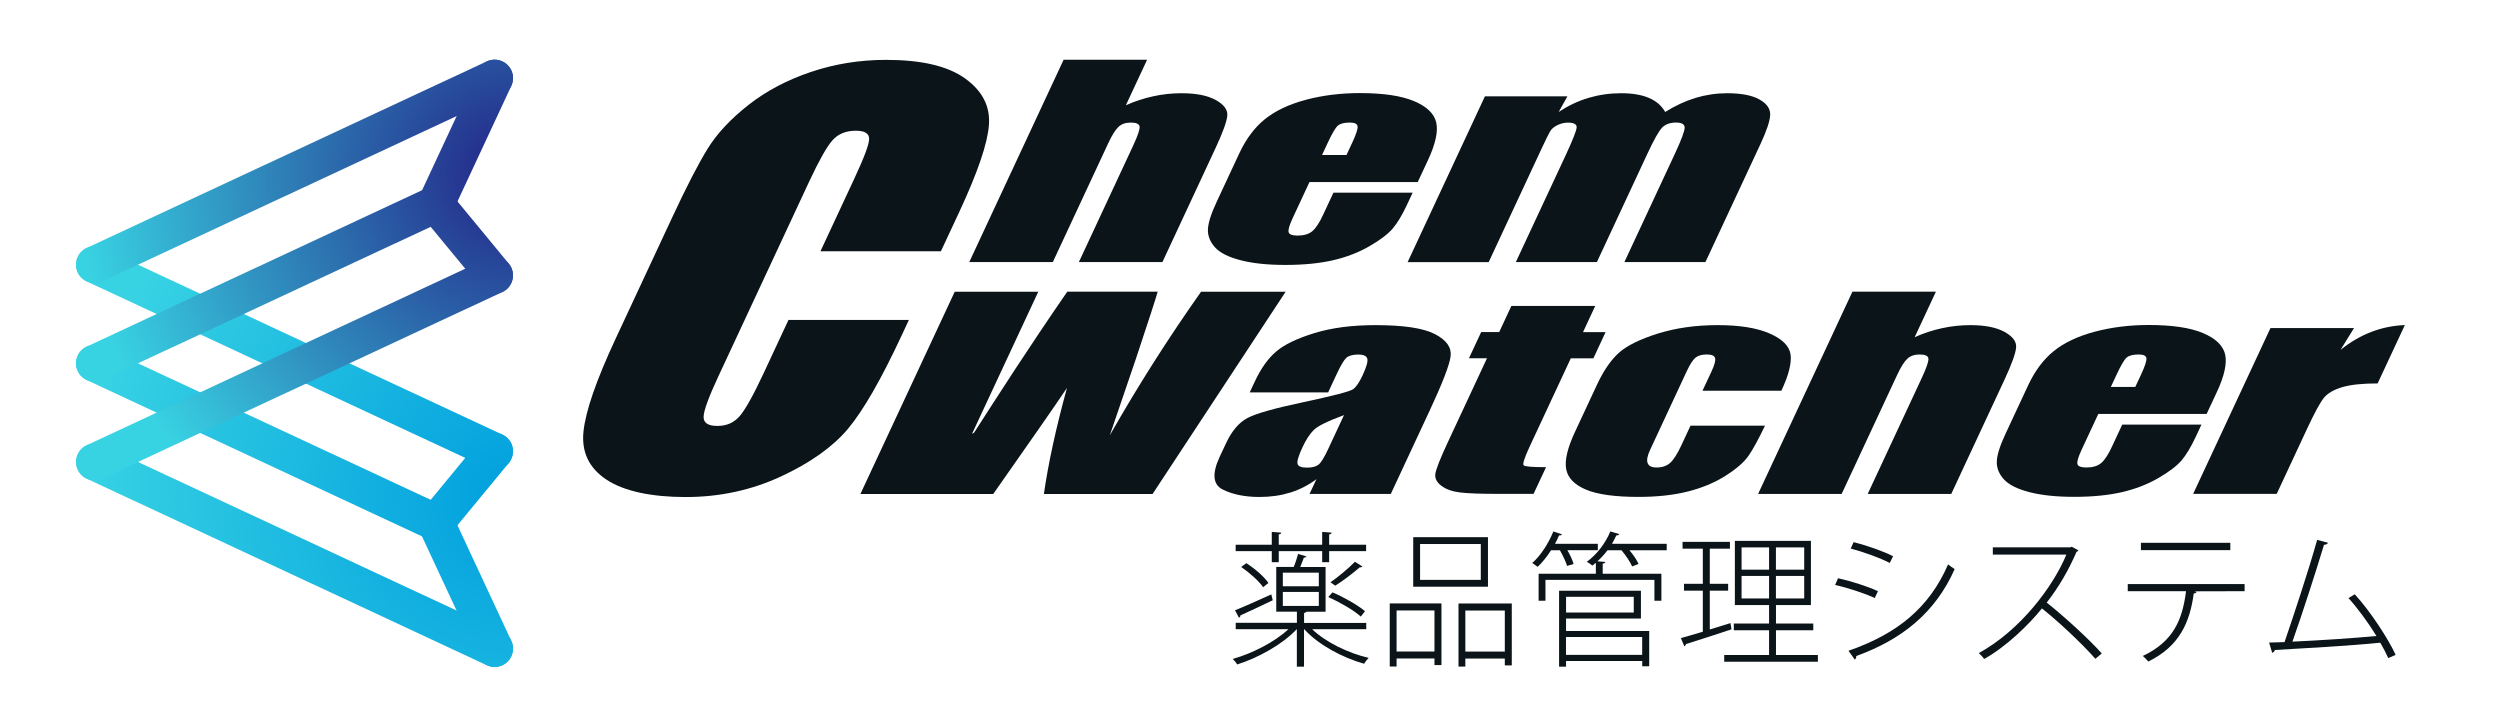 <?xml version="1.0" encoding="UTF-8"?>
<svg id="_レイヤー_2" data-name="レイヤー 2" xmlns="http://www.w3.org/2000/svg" xmlns:xlink="http://www.w3.org/1999/xlink" viewBox="0 0 380 110.55">
  <defs>
    <style>
      .cls-1 {
        fill: url(#_名称未設定グラデーション_3-2);
      }

      .cls-2 {
        fill: url(#_名称未設定グラデーション_13);
      }

      .cls-3 {
        fill: #0a1419;
      }

      .cls-4 {
        fill: url(#_名称未設定グラデーション_3-5);
      }

      .cls-5 {
        fill: url(#_名称未設定グラデーション_13-3);
      }

      .cls-6 {
        fill: url(#_名称未設定グラデーション_13-5);
      }

      .cls-7 {
        fill: url(#_名称未設定グラデーション_3-3);
      }

      .cls-8 {
        fill: url(#_名称未設定グラデーション_13-2);
      }

      .cls-9 {
        fill: url(#_名称未設定グラデーション_13-4);
      }

      .cls-10 {
        fill: none;
      }

      .cls-11 {
        fill: url(#_名称未設定グラデーション_3);
      }

      .cls-12 {
        fill: url(#_名称未設定グラデーション_3-4);
      }
    </style>
    <radialGradient id="_名称未設定グラデーション_13" data-name="名称未設定グラデーション 13" cx="77.95" cy="75.76" fx="77.95" fy="75.76" r="66.23" gradientUnits="userSpaceOnUse">
      <stop offset="0" stop-color="#009fde"/>
      <stop offset="1" stop-color="#38d3e3"/>
    </radialGradient>
    <radialGradient id="_名称未設定グラデーション_13-2" data-name="名称未設定グラデーション 13" cx="77.95" cy="75.76" fx="77.95" fy="75.76" r="66.23" xlink:href="#_名称未設定グラデーション_13"/>
    <radialGradient id="_名称未設定グラデーション_13-3" data-name="名称未設定グラデーション 13" cx="77.95" cy="75.76" fx="77.95" fy="75.76" r="66.23" xlink:href="#_名称未設定グラデーション_13"/>
    <radialGradient id="_名称未設定グラデーション_13-4" data-name="名称未設定グラデーション 13" cx="77.95" cy="75.76" fx="77.95" fy="75.76" r="66.23" xlink:href="#_名称未設定グラデーション_13"/>
    <radialGradient id="_名称未設定グラデーション_13-5" data-name="名称未設定グラデーション 13" cx="77.95" cy="75.76" fx="77.95" fy="75.76" r="66.23" xlink:href="#_名称未設定グラデーション_13"/>
    <radialGradient id="_名称未設定グラデーション_3" data-name="名称未設定グラデーション 3" cx="77.95" cy="26.51" fx="77.95" fy="26.51" r="66.46" gradientUnits="userSpaceOnUse">
      <stop offset="0" stop-color="#232286"/>
      <stop offset="1" stop-color="#38d3e3"/>
    </radialGradient>
    <radialGradient id="_名称未設定グラデーション_3-2" data-name="名称未設定グラデーション 3" cy="26.51" fy="26.51" r="66.46" xlink:href="#_名称未設定グラデーション_3"/>
    <radialGradient id="_名称未設定グラデーション_3-3" data-name="名称未設定グラデーション 3" cx="77.95" fx="77.95" r="66.46" xlink:href="#_名称未設定グラデーション_3"/>
    <radialGradient id="_名称未設定グラデーション_3-4" data-name="名称未設定グラデーション 3" cy="26.51" fy="26.51" r="66.46" xlink:href="#_名称未設定グラデーション_3"/>
    <radialGradient id="_名称未設定グラデーション_3-5" data-name="名称未設定グラデーション 3" cx="77.95" cy="26.51" fx="77.95" fy="26.51" r="66.46" xlink:href="#_名称未設定グラデーション_3"/>
  </defs>
  <g id="_レイヤー_1-2" data-name="レイヤー 1">
    <g>
      <rect class="cls-10" width="380" height="110.55"/>
      <g>
        <path class="cls-3" d="m143.01,38.19h-18.3l5.17-11.09c1.5-3.22,2.25-5.23,2.23-6.03-.02-.8-.69-1.2-2.03-1.2-1.51,0-2.69.49-3.55,1.46-.86.97-2.04,3.07-3.55,6.3l-13.81,29.62c-1.44,3.1-2.19,5.12-2.22,6.07-.04.95.66,1.42,2.08,1.42s2.47-.47,3.34-1.42c.86-.95,2.11-3.17,3.74-6.67l3.74-8.02h18.3l-1.16,2.49c-3.08,6.6-5.78,11.28-8.09,14.05-2.32,2.76-5.72,5.18-10.21,7.26-4.49,2.08-9.31,3.12-14.47,3.12s-9.37-.88-12.03-2.64c-2.66-1.76-3.82-4.2-3.5-7.31.32-3.11,1.94-7.79,4.85-14.04l8.69-18.63c2.14-4.59,3.92-8.04,5.34-10.34s3.49-4.51,6.2-6.64c2.71-2.13,5.89-3.8,9.51-5.02,3.63-1.22,7.43-1.83,11.4-1.83,5.39,0,9.4.94,12.02,2.83,2.63,1.89,3.83,4.24,3.62,7.06-.21,2.82-1.71,7.21-4.48,13.16l-2.83,6.06Z"/>
        <path class="cls-3" d="m174.36,9.08l-3.23,6.92c1.37-.61,2.77-1.07,4.18-1.37,1.41-.31,2.84-.46,4.28-.46,2.22,0,3.95.34,5.2,1.03,1.24.68,1.83,1.47,1.76,2.36-.07.89-.66,2.52-1.76,4.89l-8.1,17.38h-12.7l8.27-17.74c.68-1.47,1-2.41.96-2.83-.05-.42-.49-.63-1.33-.63-.78,0-1.4.21-1.87.64-.47.43-1.01,1.29-1.6,2.57l-8.39,17.99h-12.7l14.34-30.75h12.7Z"/>
        <path class="cls-3" d="m215.48,27.67h-16.44l-2.54,5.45c-.53,1.14-.74,1.87-.62,2.2.12.33.57.49,1.34.49.96,0,1.71-.22,2.24-.66.53-.44,1.09-1.28,1.67-2.54l1.55-3.32h12.04l-.87,1.86c-.73,1.56-1.45,2.75-2.16,3.59-.72.84-1.89,1.73-3.53,2.68-1.64.95-3.48,1.66-5.54,2.14-2.06.47-4.47.71-7.23.71s-4.94-.24-6.77-.7c-1.84-.47-3.14-1.11-3.9-1.93-.76-.82-1.13-1.72-1.12-2.7.02-.98.46-2.41,1.34-4.28l3.43-7.35c1.03-2.2,2.33-3.94,3.91-5.21,1.58-1.27,3.65-2.25,6.21-2.93,2.56-.68,5.29-1.02,8.21-1.02,3.56,0,6.31.41,8.25,1.23,1.93.82,3.05,1.9,3.36,3.25.3,1.35-.11,3.24-1.25,5.69l-1.56,3.34Zm-10.82-4.1l.86-1.84c.61-1.3.89-2.15.83-2.53-.05-.38-.44-.57-1.15-.57-.88,0-1.5.16-1.86.48-.36.32-.87,1.19-1.53,2.61l-.86,1.84h3.71Z"/>
        <path class="cls-3" d="m238.26,14.62l-1.34,2.4c1.43-.95,2.93-1.66,4.52-2.14,1.58-.47,3.25-.71,4.98-.71,3.4,0,5.62.95,6.69,2.85,1.51-.95,3.05-1.66,4.61-2.14,1.56-.47,3.16-.71,4.8-.71,2.16,0,3.8.32,4.92.95,1.12.63,1.66,1.41,1.63,2.33-.03.92-.53,2.41-1.49,4.47l-8.35,17.91h-12.32l7.66-16.43c1-2.15,1.5-3.48,1.5-4,0-.51-.44-.77-1.32-.77s-1.6.25-2.1.76c-.5.51-1.25,1.84-2.26,4.01l-7.66,16.43h-12.32l7.47-16.01c1.15-2.47,1.74-3.95,1.77-4.44.03-.49-.4-.74-1.31-.74-.57,0-1.11.13-1.63.39-.52.26-.89.58-1.1.95-.22.37-.61,1.17-1.18,2.38l-8.15,17.48h-12.32l11.75-25.2h12.54Z"/>
        <path class="cls-3" d="m182.57,44.33c-5.03,7.12-9.65,14.4-13.88,21.84l3.99-11.7c1.95-5.86,3.05-9.24,3.29-10.14h-13.74c-6.01,8.7-10.83,16.25-14.17,21.44l-.31.17,10.07-21.6h-12.7l-14.34,30.75h20.19c5.74-8.17,9.48-13.54,11.21-16.13-1.65,6.03-2.83,11.4-3.51,16.13h16.52l20.23-30.75h-12.86Z"/>
        <path class="cls-3" d="m201.87,59.64h-11.91l.79-1.69c.91-1.95,1.98-3.45,3.22-4.51,1.23-1.06,3.16-1.99,5.79-2.8,2.62-.81,5.72-1.22,9.31-1.22,4.3,0,7.32.46,9.07,1.38,1.75.92,2.53,2.04,2.35,3.38s-1.25,4.09-3.19,8.25l-5.9,12.65h-12.35l1.05-2.25c-1.2.9-2.51,1.58-3.95,2.03-1.44.45-3,.68-4.7.68-2.22,0-4.08-.38-5.59-1.13-1.5-.75-1.66-2.4-.48-4.95l.97-2.07c.88-1.89,1.97-3.17,3.28-3.86,1.3-.68,4.12-1.48,8.44-2.39,4.63-.99,7.17-1.65,7.62-1.99.45-.34.93-1.04,1.42-2.09.61-1.32.85-2.17.71-2.57-.14-.4-.59-.6-1.34-.6-.86,0-1.47.17-1.84.5-.37.34-.88,1.21-1.53,2.61l-1.23,2.64Zm2.41,3.46c-2.45.9-3.98,1.65-4.59,2.26-.61.61-1.18,1.48-1.71,2.62-.61,1.31-.86,2.15-.75,2.53.11.38.58.57,1.42.57.8,0,1.38-.15,1.76-.45.38-.3.87-1.08,1.46-2.35l2.42-5.19Z"/>
        <path class="cls-3" d="m242.47,46.51l-1.85,3.97h3.43l-1.86,3.99h-3.43l-6.29,13.49c-.77,1.66-1.06,2.58-.87,2.77.19.19,1.33.28,3.4.28l-1.9,4.06h-5.12c-2.89,0-4.92-.07-6.09-.22-1.17-.15-2.1-.48-2.8-1.01-.7-.52-1.01-1.13-.92-1.8.09-.68.71-2.27,1.88-4.78l5.97-12.8h-2.74l1.86-3.99h2.74l1.85-3.97h12.73Z"/>
        <path class="cls-3" d="m270.76,59.39h-11.98l1.36-2.91c.47-1.01.66-1.7.55-2.06-.11-.36-.52-.54-1.26-.54s-1.3.16-1.7.47c-.4.32-.86,1.03-1.37,2.13l-5.54,11.89c-.42.9-.55,1.57-.38,2.02.17.45.62.67,1.35.67.86,0,1.55-.24,2.07-.7s1.09-1.35,1.7-2.66l1.4-3h11.32c-.96,2.01-1.78,3.52-2.47,4.53-.69,1.01-1.87,2.04-3.55,3.1-1.68,1.06-3.59,1.85-5.75,2.39-2.16.54-4.64.81-7.45.81-3.58,0-6.25-.37-8-1.11-1.75-.74-2.75-1.78-3-3.11-.25-1.34.2-3.23,1.35-5.69l3.34-7.16c1-2.14,2.11-3.75,3.33-4.84,1.22-1.09,3.19-2.06,5.92-2.92,2.73-.85,5.75-1.28,9.09-1.28s5.94.42,7.89,1.27c1.95.85,3.01,1.92,3.19,3.21.17,1.29-.29,3.12-1.4,5.49Z"/>
        <path class="cls-3" d="m294.26,44.33l-3.23,6.92c1.37-.61,2.77-1.07,4.18-1.37,1.41-.31,2.84-.46,4.28-.46,2.22,0,3.95.34,5.2,1.03,1.24.68,1.83,1.47,1.76,2.36-.07.89-.66,2.52-1.76,4.89l-8.1,17.38h-12.7l8.27-17.74c.68-1.47,1-2.41.96-2.83s-.49-.63-1.33-.63c-.78,0-1.4.21-1.87.64-.47.43-1.01,1.29-1.6,2.57l-8.39,17.99h-12.7l14.34-30.75h12.7Z"/>
        <path class="cls-3" d="m335.38,62.92h-16.44l-2.54,5.45c-.53,1.14-.74,1.87-.62,2.2.12.33.57.49,1.34.49.96,0,1.71-.22,2.24-.66.53-.44,1.09-1.28,1.67-2.54l1.55-3.32h12.04l-.87,1.86c-.73,1.56-1.45,2.75-2.16,3.59-.72.84-1.89,1.73-3.53,2.68-1.64.95-3.48,1.66-5.54,2.14-2.05.47-4.46.71-7.23.71s-4.94-.24-6.77-.7c-1.84-.47-3.14-1.11-3.9-1.93-.76-.82-1.13-1.72-1.11-2.7.02-.98.46-2.41,1.34-4.28l3.43-7.35c1.03-2.2,2.33-3.94,3.91-5.21,1.58-1.27,3.65-2.25,6.21-2.93,2.56-.68,5.29-1.02,8.21-1.02,3.56,0,6.31.41,8.25,1.23,1.93.82,3.05,1.9,3.36,3.25.3,1.35-.11,3.24-1.25,5.69l-1.56,3.34Zm-10.82-4.1l.86-1.84c.61-1.3.89-2.15.83-2.53-.05-.38-.44-.57-1.15-.57-.88,0-1.5.16-1.86.48-.36.32-.87,1.19-1.53,2.61l-.86,1.84h3.71Z"/>
        <path class="cls-3" d="m357.81,49.87l-2.05,3.31c2.95-2.37,6.21-3.63,9.78-3.77l-4.14,8.87c-2.33,0-4.12.19-5.39.57-1.27.38-2.18.91-2.75,1.59-.57.68-1.42,2.24-2.56,4.68l-4.64,9.95h-12.7l11.75-25.2h12.7Z"/>
      </g>
      <g>
        <path class="cls-3" d="m207.66,95.64h-8.21c2.04,1.97,5.47,3.63,8.59,4.36-.24.24-.53.6-.69.89-3.32-.93-7.02-2.92-9.1-5.25h-.04v5.69h-1.09v-5.69h-.02c-2.17,2.32-5.91,4.38-9.06,5.36-.13-.27-.44-.64-.66-.84,2.92-.82,6.35-2.55,8.46-4.52h-8.01v-.97h9.3v-1.7h-3.14v-6.8h2.66c.27-.62.51-1.44.66-1.97l1.28.38c-.07.11-.2.18-.4.18-.16.4-.35.93-.55,1.42h3.85v6.8h-2.92c-.05.09-.16.16-.35.2v1.51h9.45v.97Zm-19.93-2.88c1.39-.55,3.45-1.48,5.51-2.41l.22.89c-1.82.86-3.7,1.77-4.92,2.3,0,.18-.07.29-.22.35l-.6-1.13Zm5.58-7.31v-1.68h-5.49v-.97h5.49v-1.95l1.44.11c-.02.13-.11.24-.38.27v1.57h6.6v-1.95l1.44.11c-.02.13-.11.24-.38.27v1.57h5.62v.97h-5.62v1.68h-1.06v-1.68h-6.6v1.68h-1.06Zm-1.31,3.81c-.64-.93-2.06-2.21-3.34-3.08l.78-.58c1.28.82,2.72,2.06,3.36,3.01l-.8.64Zm2.99-2.21v2.06h5.47v-2.06h-5.47Zm0,2.92v2.13h5.47v-2.13h-5.47Zm7.55.07c1.73.73,3.87,1.95,4.94,2.86l-.64.82c-1.04-.95-3.19-2.19-4.94-2.97l.64-.71Zm-.31-1.53c1.17-.8,2.79-2.17,3.72-3.12l1.13.71c-.07.11-.22.16-.4.13-.95.84-2.52,2.04-3.72,2.79l-.73-.51Z"/>
        <path class="cls-3" d="m211.24,101.31v-9.59h7.86v9.37h-1.06v-1h-5.76v1.22h-1.04Zm6.8-8.52h-5.76v6.24h5.76v-6.24Zm8.13-11.14v7.53h-11.36v-7.53h11.36Zm-1.09,6.49v-5.45h-9.23v5.45h9.23Zm-3.39,3.59h8.1v9.41h-1.06v-1.04h-6v1.22h-1.04v-9.59Zm1.04,7.31h6v-6.24h-6v6.24Z"/>
        <path class="cls-3" d="m238.2,86.03c-.18-.62-.64-1.59-1.09-2.39h-1.35c-.62.97-1.33,1.86-2.04,2.52-.18-.16-.58-.42-.82-.58,1.24-1.09,2.46-2.94,3.21-4.8l1.31.44c-.04.13-.24.18-.44.16-.18.42-.4.86-.62,1.28h6.51v.97h-4.63c.42.71.8,1.55.95,2.1l-1,.29Zm15.14-3.36v.97h-5.67c.6.69,1.13,1.48,1.39,2.08l-.97.38c-.29-.66-.95-1.66-1.62-2.46h-2.13c-.47.62-1,1.2-1.53,1.68l1.2.09c-.02.13-.13.22-.4.27v1.53h8.92v4.1h-1.06v-3.17h-16.56v3.17h-1.04v-4.1h8.7v-1.66c-.18.16-.35.29-.53.42-.2-.18-.58-.42-.84-.58,1.42-1.02,2.81-2.75,3.57-4.61l1.35.4c-.07.16-.2.2-.44.2-.2.44-.42.86-.66,1.28h8.33Zm-15.3,11.36v1.88h12.64v5.36h-1.06v-.8h-11.58v.86h-1.06v-11.54h12.44v4.23h-11.38Zm10.29-3.32h-10.29v2.39h10.29v-2.39Zm1.28,6.11h-11.58v2.72h11.58v-2.72Z"/>
        <path class="cls-3" d="m259.89,95.68l3.14-.97c.04.18.07.33.16.95-2.57.84-5.25,1.73-6.93,2.24-.02.16-.11.29-.24.33l-.53-1.24c.93-.24,2.08-.6,3.34-.97v-6.24h-2.86v-1.04h2.86v-5.34h-3.08v-1.04h7.2v1.04h-3.06v5.34h2.79v1.04h-2.79v5.91Zm10.05,3.88h6.38v1.02h-14.24v-1.02h6.82v-3.76h-5.36v-1.02h5.36v-2.81h-5.2v-9.76h11.56v9.76h-5.31v2.81h5.67v1.02h-5.67v3.76Zm-5.22-16.36v3.39h4.18v-3.39h-4.18Zm0,7.77h4.18v-3.43h-4.18v3.43Zm9.52-4.38v-3.39h-4.3v3.39h4.3Zm0,4.38v-3.43h-4.3v3.43h4.3Z"/>
        <path class="cls-3" d="m279.38,87.89c2.02.44,4.58,1.28,6.07,1.97l-.49,1.04c-1.44-.69-4.1-1.55-6.02-1.99l.44-1.02Zm1.59,11.03c7.33-2.55,12.24-6.46,15.14-13.13.27.24.73.53,1,.71-2.94,6.64-8.04,10.72-14.97,13.22.07.2-.07.44-.22.53l-.95-1.33Zm.78-16.52c1.99.51,4.54,1.39,6,2.15l-.51,1.02c-1.55-.8-3.94-1.66-5.93-2.19l.44-.97Z"/>
        <path class="cls-3" d="m315.91,83.66c-.07.11-.13.18-.27.2-1.2,2.79-2.7,5.38-4.54,7.73,2.5,1.99,6.29,5.4,8.37,7.73l-.97.82c-2.04-2.32-5.71-5.76-8.13-7.66-1.9,2.39-5.42,5.82-8.77,7.68-.18-.24-.53-.64-.82-.89,6.33-3.48,11.29-10.1,13.31-14.97h-11.18v-1.11h11.78l.22-.09,1,.55Z"/>
        <path class="cls-3" d="m341.18,89.86l-7.66.02.35.09c-.02.13-.2.22-.42.24-.58,4.3-2.13,8.02-6.91,10.34-.2-.22-.55-.62-.84-.84,4.67-2.21,6.02-5.49,6.58-9.85h-8.86v-1.08h17.76v1.08Zm-2.17-6.24h-13.59v-1.11h13.59v1.11Z"/>
        <path class="cls-3" d="m363.02,100.04c-.31-.71-.73-1.51-1.22-2.35-4.52.47-12.58.91-16.03,1.11-.04.2-.2.38-.4.42l-.47-1.55,2.35-.07c1.48-4.32,3.7-11.05,4.96-15.54l1.64.44c-.09.22-.27.29-.6.31-1.26,4.16-3.25,10.34-4.8,14.72,4.03-.18,9.63-.55,12.77-.86-1.22-1.99-2.83-4.19-4.25-5.76l.95-.58c2.37,2.57,5.14,6.84,6.22,9.21l-1.13.49Z"/>
      </g>
      <path class="cls-2" d="m75.18,101.38c-1.05,0-2.06-.6-2.54-1.62l-8.93-19.16c-.65-1.4-.05-3.06,1.35-3.72,1.4-.65,3.06-.05,3.72,1.35l8.93,19.16c.65,1.4.05,3.06-1.35,3.72-.38.18-.78.26-1.18.26Z"/>
      <path class="cls-8" d="m75.18,101.38c-.4,0-.8-.08-1.18-.26l-60.82-28.36c-1.4-.65-2.01-2.32-1.35-3.72.65-1.4,2.32-2.01,3.72-1.35l60.82,28.36c1.4.65,2.01,2.32,1.35,3.72-.47,1.02-1.48,1.62-2.54,1.62Z"/>
      <path class="cls-5" d="m66.25,82.22c-.4,0-.8-.08-1.18-.26L13.17,57.76c-1.4-.65-2.01-2.32-1.35-3.72.65-1.4,2.32-2.01,3.72-1.35l51.89,24.2c1.4.65,2.01,2.32,1.35,3.72-.47,1.02-1.48,1.62-2.54,1.62Z"/>
      <path class="cls-9" d="m75.18,71.39c-.4,0-.8-.08-1.18-.26L13.17,42.77c-1.4-.65-2.01-2.32-1.35-3.72.65-1.4,2.32-2.01,3.72-1.35l60.82,28.36c1.4.65,2.01,2.32,1.35,3.72-.47,1.02-1.48,1.62-2.54,1.62Z"/>
      <path class="cls-6" d="m66.25,82.22c-.63,0-1.26-.21-1.78-.64-1.19-.98-1.36-2.74-.38-3.94l8.93-10.83c.98-1.19,2.74-1.36,3.94-.38,1.19.98,1.36,2.74.38,3.94l-8.93,10.83c-.55.67-1.35,1.02-2.16,1.02Z"/>
      <path class="cls-11" d="m66.25,33.83c-.4,0-.8-.08-1.18-.26-1.4-.65-2.01-2.32-1.35-3.72l8.93-19.16c.65-1.4,2.32-2.01,3.72-1.35,1.4.65,2.01,2.32,1.35,3.72l-8.93,19.16c-.47,1.02-1.48,1.62-2.54,1.62Z"/>
      <path class="cls-1" d="m14.36,43.03c-1.05,0-2.06-.6-2.54-1.62-.65-1.4-.05-3.06,1.35-3.72l60.82-28.36c1.4-.65,3.06-.05,3.72,1.35.65,1.4.05,3.06-1.35,3.72L15.54,42.77c-.38.18-.78.26-1.18.26Z"/>
      <path class="cls-7" d="m14.36,58.03c-1.05,0-2.06-.6-2.54-1.62-.65-1.4-.05-3.06,1.35-3.72l51.89-24.2c1.4-.65,3.06-.05,3.72,1.35.65,1.4.05,3.06-1.35,3.72L15.54,57.76c-.38.18-.78.26-1.18.26Z"/>
      <path class="cls-12" d="m14.36,73.02c-1.05,0-2.06-.6-2.54-1.62-.65-1.4-.05-3.06,1.35-3.72l60.82-28.36c1.4-.65,3.06-.05,3.72,1.35.65,1.4.05,3.06-1.35,3.72l-60.82,28.36c-.38.18-.78.26-1.18.26Z"/>
      <path class="cls-4" d="m75.18,44.66c-.81,0-1.61-.35-2.16-1.02l-8.93-10.83c-.98-1.19-.81-2.95.38-3.94,1.19-.98,2.95-.81,3.94.38l8.93,10.83c.98,1.19.81,2.95-.38,3.94-.52.43-1.15.64-1.78.64Z"/>
    </g>
  </g>
</svg>